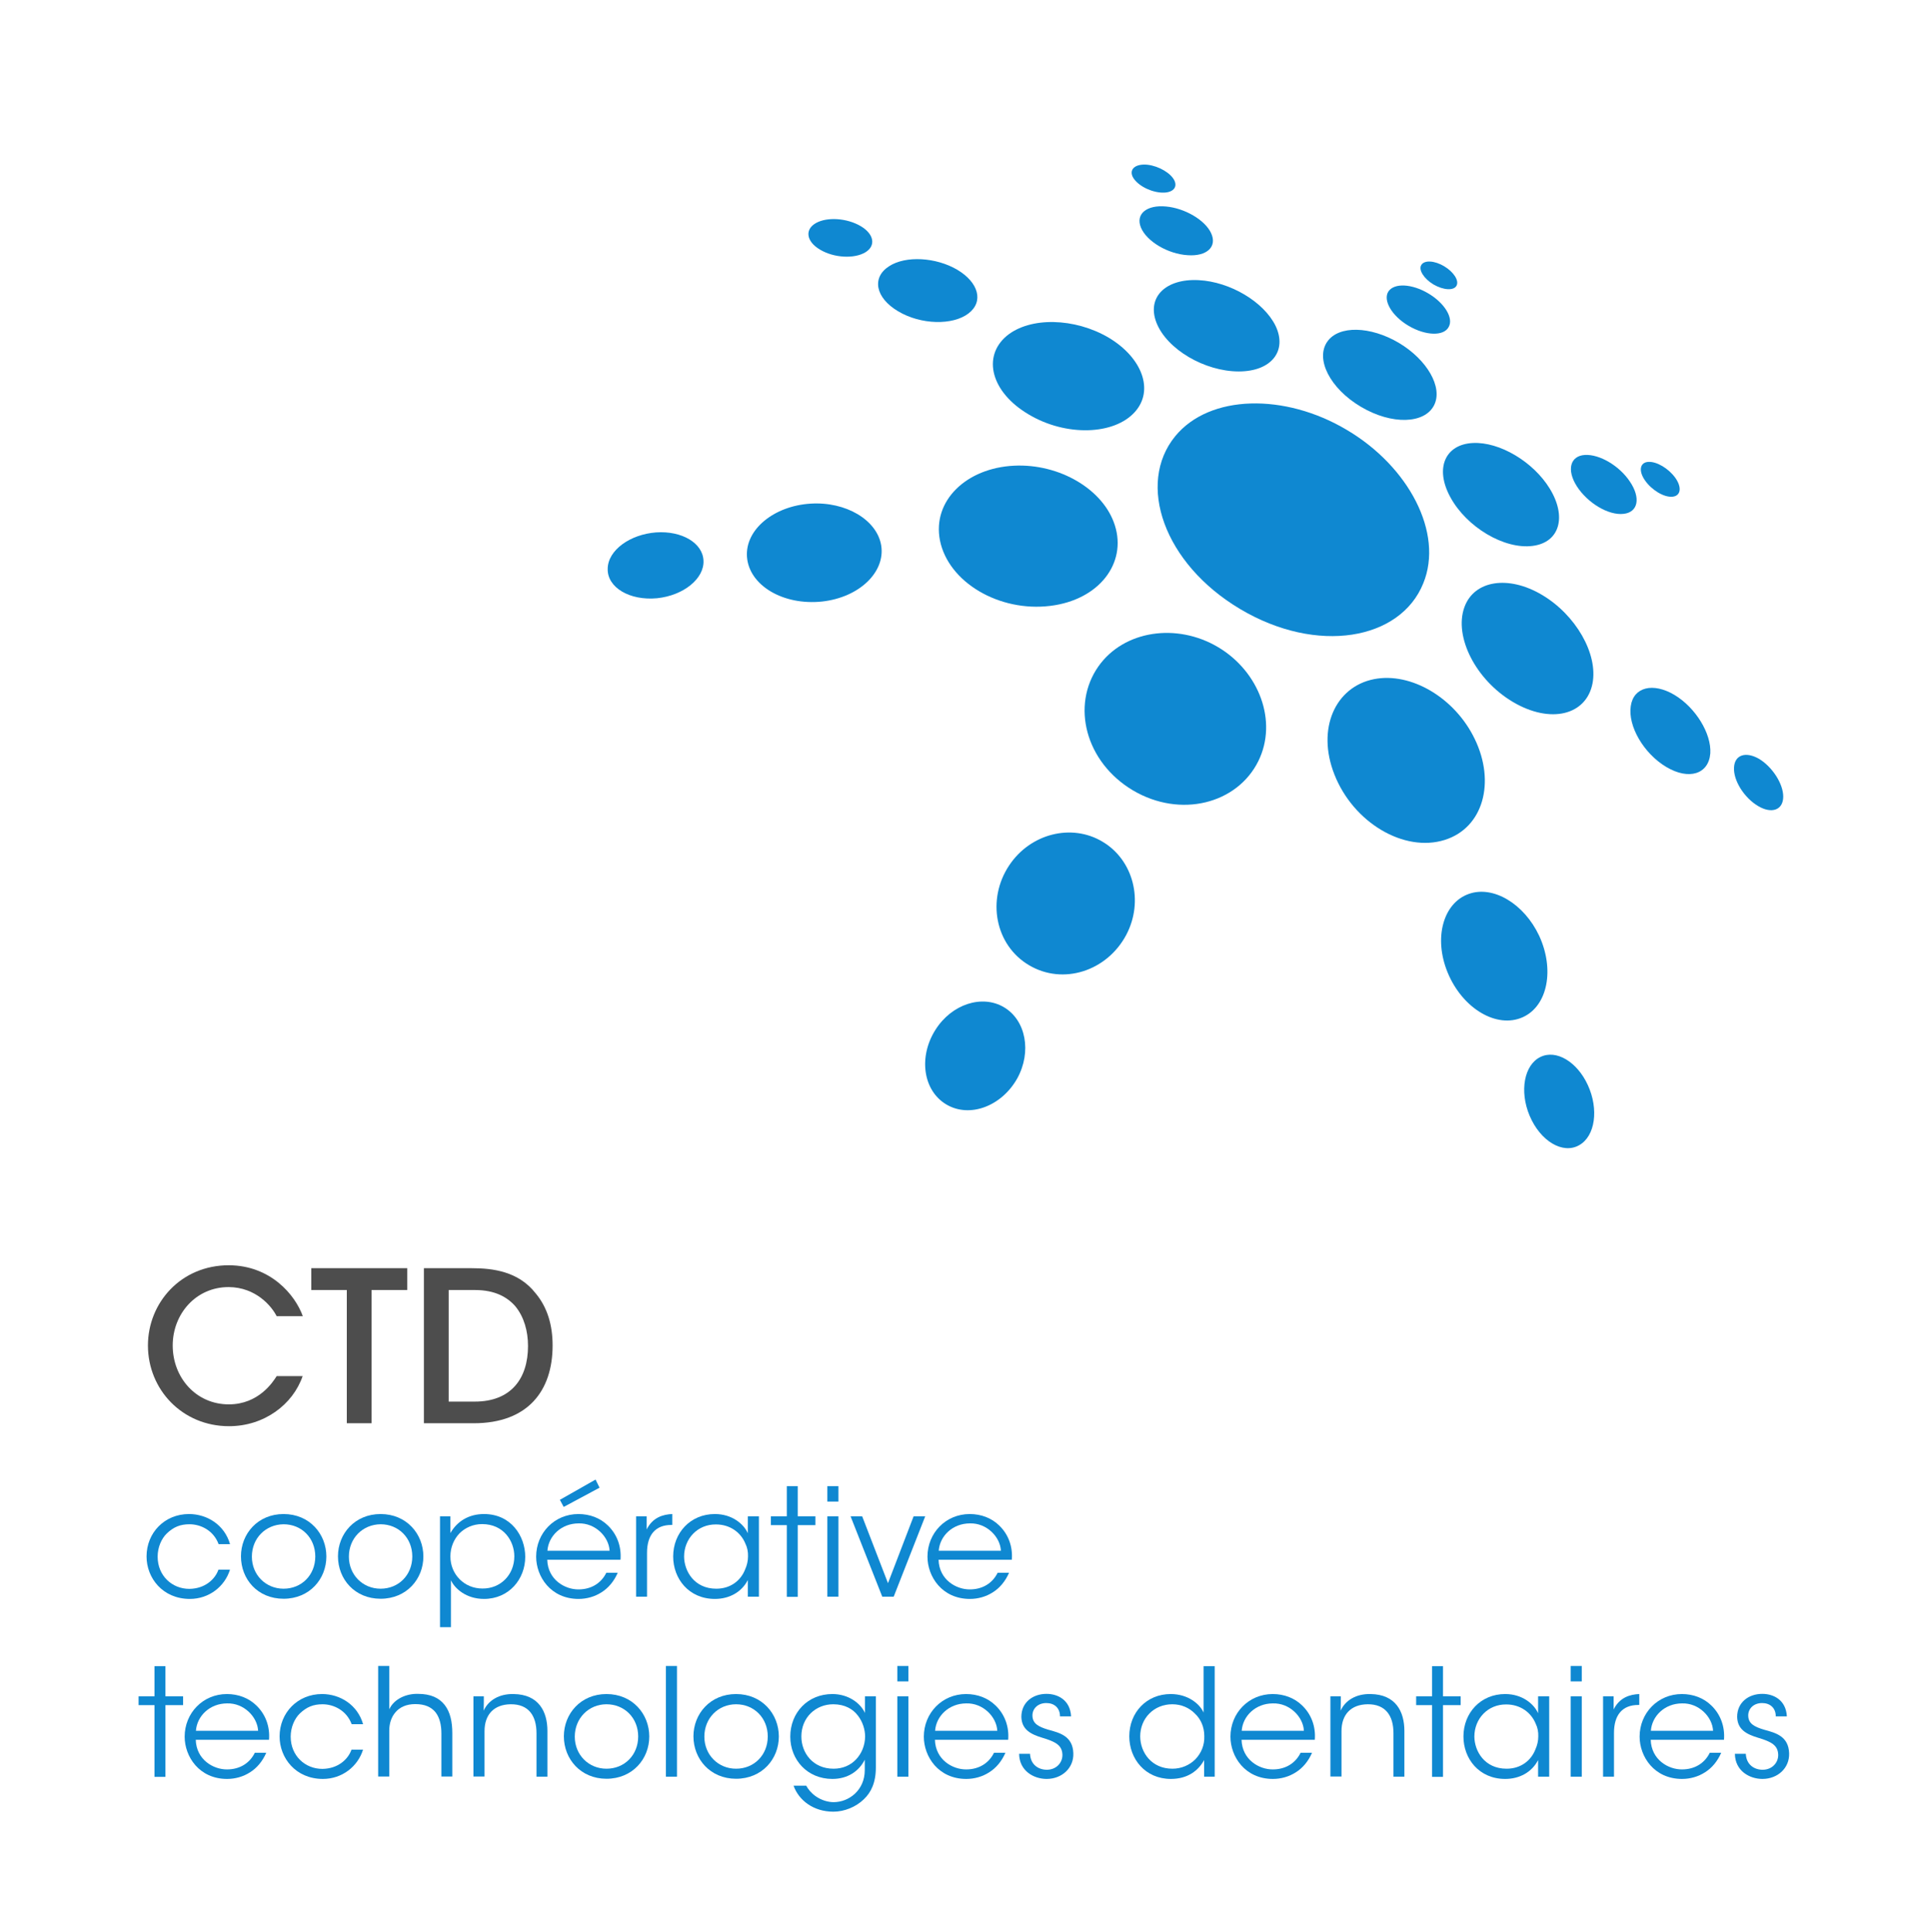 <?xml version="1.0" encoding="utf-8"?>
<!-- Generator: Adobe Illustrator 25.4.1, SVG Export Plug-In . SVG Version: 6.00 Build 0)  -->
<svg version="1.1" id="Logo_CTD" xmlns="http://www.w3.org/2000/svg" xmlns:xlink="http://www.w3.org/1999/xlink" x="0px" y="0px"
	 viewBox="0 0 1114.7 1115.1" style="enable-background:new 0 0 1114.7 1115.1;" xml:space="preserve">
<style type="text/css">
	.st0{fill:#0F88D1;}
	.st1{fill:#4D4D4D;}
</style>
<g>
	<g>
		<path class="st0" d="M1029.4,459.8c0,7.7-6.6,10.2-14.6,5.4c-8-4.8-14.3-14.8-13.8-22.3c0.4-7.3,6.9-9.3,14.6-4.8
			C1023.2,442.8,1029.4,452.4,1029.4,459.8"/>
	</g>
	<g>
		<path class="st0" d="M987.3,434.8c-0.9,12-12.3,15.7-25.4,7.9c-13.1-7.8-22.3-23.7-20.5-35.2c1.6-11,12.9-13.7,25.2-6.4
			C978.8,408.4,988,423.4,987.3,434.8"/>
		<path class="st0" d="M919.3,394.5c-3.6,18.3-24.2,23.5-45.9,10.7c-21.6-12.8-34.1-37.7-28.1-54.6c5.6-15.8,25.6-18.7,44.9-7.2
			C909.6,354.9,922.6,377.4,919.3,394.5"/>
		<path class="st0" d="M821.6,336.7c-13.2,32.8-61.3,41.2-105.6,14.9c-44.3-26.3-60-72.4-37.6-99.8c19.9-24.3,63.4-24.9,99-3.7
			C813.2,269.2,833.5,307.7,821.6,336.7"/>
		<path class="st0" d="M967.1,275.8c3.9,5.5,3.2,10.4-1.6,10.9c-4.9,0.5-12-3.8-15.9-9.4c-3.9-5.6-2.9-10.4,1.9-10.7
			C956.4,266.3,963.2,270.4,967.1,275.8"/>
		<path class="st0" d="M940.9,278c6.3,9.3,4.8,17.7-3.7,18.6c-8.7,1-20.8-6.3-27-16c-6-9.5-3.7-17.5,4.7-18
			C923.4,262.1,934.9,268.9,940.9,278"/>
		<path class="st0" d="M894.6,282c9.9,16.1,5.9,31.1-9.9,33.1c-16.3,2.1-38.1-10.8-47.5-28.2c-9.1-16.7-2.9-30.4,13-31.2
			C865.6,254.9,885.1,266.5,894.6,282"/>
		<path class="st0" d="M833.7,153.7c5.5,3.3,8.7,8.3,7.1,11.2c-1.6,3-7.6,2.6-13.3-0.7c-5.6-3.4-8.8-8.5-7-11.3
			C822.3,150,828.2,150.4,833.7,153.7"/>
		<path class="st0" d="M824.4,169.3c9.4,5.5,14.8,14.2,11.9,19.4c-2.8,5.4-13.2,5.2-23.1-0.6c-9.9-5.8-15-14.9-11.7-19.9
			C804.9,163.2,815.1,163.8,824.4,169.3"/>
	</g>
	<g>
		<path class="st0" d="M807.5,197.9c16.3,9.7,25.5,25.6,20.4,35.9c-5.4,10.9-24.4,11.6-42.3,1c-17.9-10.6-26.4-27.6-19.4-37.6
			C772.8,187.7,791.1,188.2,807.5,197.9"/>
		<path class="st0" d="M662.5,95.1c6.6,0.8,13.5,4.9,15.5,9.2c2,4.4-1.7,7.5-8.4,6.8c-6.8-0.7-13.9-4.9-15.9-9.4
			C651.9,97.3,655.9,94.4,662.5,95.1"/>
	</g>
	<g>
		<path class="st0" d="M673.2,119.2c10.8,1,22.4,7.8,25.9,15.3c3.7,7.8-2.3,13.6-13.5,12.8c-11.5-0.7-23.7-8-27-16
			C655.4,123.5,662,118.1,673.2,119.2"/>
		<path class="st0" d="M691.9,161.7c18.2,0.9,37.6,12.5,44.4,26.3c6.9,14.3-2.1,26.4-21.2,26.4c-19.7,0-41.5-12.8-47.5-28.1
			C661.8,171.5,673,160.7,691.9,161.7"/>
		<path class="st0" d="M471.1,128.7c6.5-3.6,17.9-2.8,25.7,1.8c7.7,4.5,9,11.3,2.8,15.1c-6.4,3.9-18.2,3.3-26.2-1.5
			C465.4,139.4,464.4,132.4,471.1,128.7"/>
		<path class="st0" d="M513.2,153.7c9.6-6.3,27.2-5.2,39.4,2c12.3,7.3,15.4,18.4,6.5,25.2c-9.1,7-27.5,6.6-40.6-1.2
			C505.3,171.9,503.1,160.2,513.2,153.7"/>
	</g>
	<g>
		<path class="st0" d="M581.1,193.9c13.5-11.2,39.4-10.5,58.9,1c19.3,11.5,26.4,30.4,15.1,42.9c-11.9,13.3-39.7,14.3-61.3,1.4
			C572.1,226.4,566.9,205.9,581.1,193.9"/>
		<path class="st0" d="M350.8,328.3c0.1-10.7,12.9-19.9,28-21c14.8-1,26.9,6.1,27.3,16.3c0.5,10.3-11.4,20.1-26.8,21.7
			C363.5,346.8,350.5,339.1,350.8,328.3"/>
	</g>
	<g>
		<path class="st0" d="M431.2,321.4c-1.1-15.9,15.7-29.4,36.7-30.7c20.4-1.3,38.4,9.4,40.8,24.2c2.4,15.3-12.6,29.9-34.1,32.3
			C452.1,349.6,432.4,337.9,431.2,321.4"/>
		<path class="st0" d="M542.6,311.9c-4.5-22.9,15.3-41.8,42.8-43.1c26.2-1.3,51.7,13.7,58.2,34.5c6.9,21.8-9.1,42.9-37.2,46.4
			C576.7,353.4,547.4,336,542.6,311.9"/>
		<path class="st0" d="M546.3,637.5c-13.5-8-16.2-27.5-6.3-43.1c9.4-14.9,27-20.5,39.6-13c12.6,7.5,16.1,25.7,7.6,41.1
			C578.2,638.5,559.8,645.5,546.3,637.5"/>
		<path class="st0" d="M594,557.1c-19.6-11.6-24.5-37.9-11.5-57.5c12.3-18.6,36.2-24.4,53.9-13.8c17.8,10.5,24.1,34.3,13.7,53.9
			C639,560.5,613.7,568.8,594,557.1"/>
	</g>
	<g>
		<path class="st0" d="M654,456.2c-27.4-16.3-35.8-49-19.9-71.6c14.7-20.8,45.2-25.2,69-11.1c23.8,14.1,34.6,42.9,23.3,65.8
			C714.2,464,681.4,472.4,654,456.2"/>
		<path class="st0" d="M911.6,661c-9.4,5.4-22.4-2.3-28.6-17c-6-14.2-3.1-29.4,6.2-33.9c9.1-4.5,21.2,2.7,27.4,16.2
			C923,640.2,920.9,655.8,911.6,661"/>
	</g>
	<g>
		<path class="st0" d="M879.1,587.1c-15,6.8-34.8-4.9-43.4-25.7c-8.3-20.1-2.5-40.2,12.1-45.4c14.1-5.1,32,5.6,40.7,24.1
			C897.4,559.3,893.6,580.5,879.1,587.1"/>
		<path class="st0" d="M834,484.8c-23.5,7.4-52.8-10-63.7-37.8c-10.4-26.4,0.5-50.6,22.9-55c21.3-4.2,46.7,10.8,58.1,34.5
			C863.4,451.4,856.3,477.8,834,484.8"/>
	</g>
</g>
<g>
	<path class="st1" d="M174.7,794.3c-5.6,16.3-22.1,28.9-42.5,28.9c-27,0-46.8-21.2-46.8-46.6c0-24.6,19-46.3,46.7-46.3
		c24.1,0.1,38.3,17.1,42.7,29.4h-15.1c-2.9-5.8-12-16.7-27.7-16.8c-19,0-32.3,15.6-32.3,33.7c0,18.6,13.5,34,32.4,34
		c17.3,0,25.6-13.1,27.6-16.3H174.7z"/>
	<path class="st1" d="M200.3,744.6h-20.6V732h55.4v12.6h-20.6v76.9h-14.3V744.6z"/>
	<path class="st1" d="M244.7,732h27.7c12,0,26.9,1.8,36.8,14.5c6.8,8.1,9.8,18.4,9.8,30.1c0,26.1-14.2,44.9-45.6,44.9h-28.7V732z
		 M259,809h15.1c21,0,30.7-13.4,30.7-32.1c0-8.6-2.3-16.8-7.3-22.9c-4.7-5.4-11.9-9.4-23.3-9.4H259V809z"/>
</g>
<g>
	<path class="st0" d="M89.2,984.2h-9.2v-5.1h9.2v-17.4h6.3v17.4h10.2v5.1H95.5v41.4h-6.3V984.2z"/>
	<path class="st0" d="M113,1004.1c0.3,11.7,10.3,17.3,18.1,17.2c7.2,0,13-3.5,16-9.6h6.6c-2.2,5-5.4,8.8-9.4,11.3
		c-3.9,2.5-8.5,3.8-13.2,3.8c-16.1,0-24.5-12.9-24.5-24.4c0-13.6,10.5-24.6,24.4-24.6c6.6,0,12.6,2.3,17,6.6
		c5.4,5.2,7.9,12.3,7.3,19.8H113z M149,999c-0.4-8.1-8.3-16.1-17.9-15.8c-10,0-17.4,7.3-18,15.8H149z"/>
	<path class="st0" d="M209.6,1009.8c-3,9.8-12.1,17-23.2,17c-15.7,0-25-12.1-25-24.5c0-13.7,10.4-24.5,24.5-24.5
		c10.4,0,20.5,6.2,23.7,17.4H203c-2.9-7.9-10.3-11.5-16.8-11.5c-5.4,0-9.2,1.6-13.1,5.3c-3.1,3-5.3,8-5.3,13.4
		c0,11,8.3,18.6,18.3,18.6c8.9-0.1,14.8-5.4,16.8-11.1H209.6z"/>
	<path class="st0" d="M218.3,961.6h6.4v17v8c2.8-6.1,10-9.1,16.6-8.9c7.3,0,12.2,2.3,15.4,6.4s4.4,9.7,4.4,16.3v25h-6.3v-24.8
		c0-5-1-9.2-3.4-12.3c-2.5-3-6.1-4.7-11.7-4.7c-5.1,0-8.9,1.8-11.3,4.6c-2.5,2.8-3.7,6.6-3.7,10.8v26.4h-6.4V961.6z"/>
	<path class="st0" d="M273.3,979.1h6c0,2.6,0,5.2-0.1,8.3c2.7-6,9-9.8,17.3-9.6c14.4,0.2,19.5,10,19.5,21.3v26.4h-6.3v-25.1
		c0-10-4.5-16.8-14.9-16.7c-9.6,0.1-15.1,5.9-15.1,15.5v26.2h-6.4V979.1z"/>
	<path class="st0" d="M325.5,1002.2c0-13,9.7-24.4,24.6-24.4c15,0,24.7,11.5,24.7,24.5c0,13-9.7,24.4-24.7,24.4
		C335.2,1026.7,325.5,1015.3,325.5,1002.2L325.5,1002.2z M331.8,1002.4c0,10.5,8,18.5,18.3,18.5c10.4,0,18.3-7.9,18.3-18.6
		s-7.9-18.6-18.3-18.6C339.9,983.7,331.8,991.7,331.8,1002.4L331.8,1002.4z"/>
	<path class="st0" d="M384.4,961.6h6.4v63.9h-6.4V961.6z"/>
	<path class="st0" d="M400.3,1002.2c0-13,9.7-24.4,24.6-24.4c15,0,24.7,11.5,24.7,24.5c0,13-9.7,24.4-24.7,24.4
		C410,1026.7,400.3,1015.3,400.3,1002.2L400.3,1002.2z M406.6,1002.4c0,10.5,8,18.5,18.3,18.5c10.4,0,18.3-7.9,18.3-18.6
		s-7.9-18.6-18.3-18.6C414.6,983.7,406.6,991.7,406.6,1002.4L406.6,1002.4z"/>
	<path class="st0" d="M505.6,1020.2c0,8.8-2.8,14.4-6.9,18.3c-4.6,4.5-11.3,7.2-17.6,7.2c-11.6,0-20-6.6-23-15h7.3
		c1.1,2,2.8,4.2,5.5,6.1c3.4,2.4,7.3,3.4,10.3,3.4c8.9,0,18-6.9,18-18.5v-6c-3.3,6.6-9.8,11.1-18.7,11.1
		c-14.5,0-24.3-11.1-24.3-24.4c0-13.9,10.1-24.6,24.3-24.6c9.2,0,16.2,5.2,18.8,10.9v-9.6h6.3V1020.2z M462.6,1002.3
		c0,9.4,6.6,18.6,18.6,18.6c5.3,0,9.8-2,13-5.4c3.2-3.4,5.1-8,5.2-13.1c0-3.9-1.3-8.5-4.2-12.2c-2.8-3.7-7.5-6.5-14.2-6.5
		C470.9,983.7,462.6,991.3,462.6,1002.3L462.6,1002.3z"/>
	<path class="st0" d="M518,961.6h6.4v8.9H518V961.6z M518,979.1h6.4v46.4H518V979.1z"/>
	<path class="st0" d="M539.7,1004.1c0.3,11.7,10.3,17.3,18.1,17.2c7.2,0,13-3.5,16-9.6h6.6c-2.2,5-5.4,8.8-9.4,11.3
		c-3.9,2.5-8.5,3.8-13.2,3.8c-16.1,0-24.5-12.9-24.5-24.4c0-13.6,10.5-24.6,24.4-24.6c6.6,0,12.6,2.3,17,6.6
		c5.4,5.2,7.9,12.3,7.3,19.8H539.7z M575.7,999c-0.4-8.1-8.3-16.1-17.9-15.8c-10,0-17.4,7.3-18,15.8H575.7z"/>
	<path class="st0" d="M611.9,990.7c0-4.9-3.3-7.7-7.9-7.7c-5.1,0-8.2,3.5-8,7.5c0.2,4.4,3.5,6.2,9.2,7.9c6.6,1.8,14.1,3.7,14.4,13.6
		c0.3,8.5-6.6,14.8-15.4,14.8c-7.5,0-15.8-4.7-15.9-14.5h6.3c0.3,6.4,5,9.2,9.7,9.2c5.4,0,9.1-4,9-8.7c-0.2-5.3-3.6-7.4-11.7-9.8
		c-6.6-2-11.8-4.7-12-12c0-8.4,6.6-13.3,14.5-13.3c6.5,0,13.7,3.5,14.2,13H611.9z"/>
	<path class="st0" d="M701.2,1025.5h-6.1v-9.6c-3.3,6.1-9.5,10.9-19.2,10.9c-14.8,0-24-11.6-24-24.6c0-13.8,10-24.4,23.9-24.4
		c10.2,0,16.9,5.9,19,10.7v-9.8v-17h6.4V1025.5z M658.2,1002.3c0.1,9.3,6.6,18.6,18.6,18.6c5.2,0,9.9-2.1,13.2-5.4
		c3.4-3.5,5.4-8.2,5.2-13.4c0-5.3-2-9.8-5.4-13c-3.3-3.4-7.9-5.4-13.1-5.4C666.1,983.7,658.2,991.8,658.2,1002.3L658.2,1002.3z"/>
	<path class="st0" d="M716.7,1004.1c0.3,11.7,10.3,17.3,18.1,17.2c7.2,0,13-3.5,16-9.6h6.6c-2.2,5-5.4,8.8-9.4,11.3
		c-3.9,2.5-8.5,3.8-13.2,3.8c-16.1,0-24.5-12.9-24.5-24.4c0-13.6,10.5-24.6,24.4-24.6c6.6,0,12.6,2.3,17,6.6
		c5.4,5.2,7.9,12.3,7.3,19.8H716.7z M752.7,999c-0.4-8.1-8.3-16.1-17.9-15.8c-10,0-17.4,7.3-18,15.8H752.7z"/>
	<path class="st0" d="M768,979.1h6c0,2.6,0,5.2-0.1,8.3c2.7-6,9-9.8,17.3-9.6c14.4,0.2,19.5,10,19.5,21.3v26.4h-6.3v-25.1
		c0-10-4.5-16.8-14.9-16.7c-9.6,0.1-15.1,5.9-15.1,15.5v26.2H768V979.1z"/>
	<path class="st0" d="M826.7,984.2h-9.2v-5.1h9.2v-17.4h6.3v17.4h10.2v5.1H833v41.4h-6.3V984.2z"/>
	<path class="st0" d="M894.3,1025.5h-6.4v-9.6c-3.6,7-10.7,10.9-19,10.9c-15.1,0-24.1-11.7-24.1-24.5c0-13.6,9.9-24.5,24.1-24.5
		c9.9,0,16.7,5.8,19,11.1v-9.8h6.4V1025.5z M851.1,1002.4c0.1,8.4,5.9,18.5,18.6,18.5c8.2,0,14.2-4.7,16.7-11.3
		c1-2.2,1.6-4.8,1.6-7.3c0.1-2.6-0.4-5.2-1.5-7.4c-2.6-6.4-8.8-11.1-17-11.1C858.9,983.7,851.1,992,851.1,1002.4L851.1,1002.4z"/>
	<path class="st0" d="M906.7,961.6h6.4v8.9h-6.4V961.6z M906.7,979.1h6.4v46.4h-6.4V979.1z"/>
	<path class="st0" d="M925.5,979.1h6v7.6c3.4-6.9,9.4-8.7,14.8-8.9v6.3h-0.6c-9,0-14,5.6-14,16.1v25.3h-6.3V979.1z"/>
	<path class="st0" d="M952.9,1004.1c0.3,11.7,10.3,17.3,18.1,17.2c7.2,0,13-3.5,16-9.6h6.6c-2.2,5-5.4,8.8-9.4,11.3
		c-3.9,2.5-8.5,3.8-13.2,3.8c-16.1,0-24.5-12.9-24.5-24.4c0-13.6,10.5-24.6,24.4-24.6c6.6,0,12.6,2.3,17,6.6
		c5.4,5.2,7.9,12.3,7.3,19.8H952.9z M988.9,999c-0.4-8.1-8.3-16.1-17.9-15.8c-10,0-17.4,7.3-18,15.8H988.9z"/>
	<path class="st0" d="M1025.1,990.7c0-4.9-3.3-7.7-7.9-7.7c-5.1,0-8.2,3.5-8,7.5c0.2,4.4,3.5,6.2,9.2,7.9
		c6.6,1.8,14.1,3.7,14.4,13.6c0.3,8.5-6.6,14.8-15.4,14.8c-7.5,0-15.8-4.7-15.9-14.5h6.3c0.3,6.4,5,9.2,9.7,9.2c5.4,0,9.1-4,9-8.7
		c-0.2-5.3-3.6-7.4-11.7-9.8c-6.6-2-11.8-4.7-12-12c0-8.4,6.6-13.3,14.5-13.3c6.5,0,13.7,3.5,14.2,13H1025.1z"/>
</g>
<g>
	<path class="st0" d="M132.8,905.9c-3,9.8-12.1,17-23.2,17c-15.7,0-25-12.1-25-24.5c0-13.7,10.4-24.5,24.5-24.5
		c10.4,0,20.5,6.2,23.7,17.4h-6.6c-2.9-7.9-10.3-11.5-16.8-11.5c-5.4,0-9.2,1.6-13.1,5.3c-3.1,3-5.3,8-5.3,13.4
		c0,11,8.3,18.6,18.3,18.6c8.9-0.1,14.8-5.4,16.8-11.1H132.8z"/>
	<path class="st0" d="M139.1,898.3c0-13,9.7-24.4,24.6-24.4c15,0,24.7,11.5,24.7,24.5c0,13-9.7,24.4-24.7,24.4
		C148.7,922.8,139.1,911.5,139.1,898.3L139.1,898.3z M145.4,898.5c0,10.5,8,18.5,18.3,18.5c10.4,0,18.3-7.9,18.3-18.6
		s-7.9-18.6-18.3-18.6C153.4,879.9,145.4,887.8,145.4,898.5L145.4,898.5z"/>
	<path class="st0" d="M195.1,898.3c0-13,9.7-24.4,24.6-24.4c15,0,24.7,11.5,24.7,24.5c0,13-9.7,24.4-24.7,24.4
		C204.8,922.8,195.1,911.5,195.1,898.3L195.1,898.3z M201.4,898.5c0,10.5,8,18.5,18.3,18.5c10.4,0,18.3-7.9,18.3-18.6
		s-7.9-18.6-18.3-18.6C209.4,879.9,201.4,887.8,201.4,898.5L201.4,898.5z"/>
	<path class="st0" d="M254,875.2h6v9.7c3.8-6.7,10.5-11,19.4-11c15.6,0,23.8,12.7,23.8,24.7c0,12.9-9.4,24.3-23.8,24.3
		c-10.3,0-16.9-6-19.1-10.8v9.5v17.6H254V875.2z M296.9,898.3c0-8.7-6.1-18.6-18.6-18.6c-5.2,0-9.8,2.1-13.1,5.4
		c-3.2,3.4-5.2,8-5.2,13.3c0,5.2,2,9.8,5.4,13.2c3.3,3.3,7.9,5.3,13.1,5.3C288.9,917,296.9,909,296.9,898.3L296.9,898.3z"/>
	<path class="st0" d="M315.9,900.2c0.3,11.7,10.3,17.3,18.1,17.2c7.2,0,13-3.5,16-9.6h6.6c-2.2,5-5.4,8.8-9.4,11.3
		c-3.9,2.5-8.5,3.8-13.2,3.8c-16.1,0-24.5-12.9-24.5-24.4c0-13.6,10.5-24.6,24.4-24.6c6.6,0,12.6,2.3,17,6.6
		c5.4,5.2,7.9,12.3,7.3,19.8H315.9z M351.9,895.1c-0.4-8.1-8.3-16.1-17.9-15.8c-10,0-17.4,7.3-18,15.8H351.9z M343.8,854l2.3,4.7
		l-20.7,11.1l-2.2-4.1L343.8,854z"/>
	<path class="st0" d="M367.3,875.2h6v7.6c3.4-6.9,9.4-8.7,14.8-8.9v6.3h-0.6c-9,0-14,5.6-14,16.1v25.3h-6.3V875.2z"/>
	<path class="st0" d="M438.1,921.6h-6.4v-9.6c-3.6,7-10.7,10.9-19,10.9c-15.1,0-24.1-11.7-24.1-24.5c0-13.6,9.9-24.5,24.1-24.5
		c9.9,0,16.7,5.8,19,11.1v-9.8h6.4V921.6z M394.9,898.5c0.1,8.4,5.9,18.5,18.6,18.5c8.2,0,14.2-4.7,16.7-11.3c1-2.2,1.6-4.8,1.6-7.3
		c0.1-2.6-0.4-5.2-1.5-7.4c-2.6-6.4-8.8-11.1-17-11.1C402.7,879.8,394.9,888.1,394.9,898.5L394.9,898.5z"/>
	<path class="st0" d="M454.1,880.3H445v-5.1h9.2v-17.4h6.3v17.4h10.2v5.1h-10.2v41.4h-6.3V880.3z"/>
	<path class="st0" d="M477.6,857.8h6.4v8.9h-6.4V857.8z M477.6,875.2h6.4v46.4h-6.4V875.2z"/>
	<path class="st0" d="M515.9,921.6h-6.6l-18.3-46.4h6.7l14.9,38.6l14.8-38.6h6.7L515.9,921.6z"/>
	<path class="st0" d="M541.8,900.2c0.3,11.7,10.3,17.3,18.1,17.2c7.2,0,13-3.5,16-9.6h6.6c-2.2,5-5.4,8.8-9.4,11.3
		c-3.9,2.5-8.5,3.8-13.2,3.8c-16.1,0-24.5-12.9-24.5-24.4c0-13.6,10.5-24.6,24.4-24.6c6.6,0,12.6,2.3,17,6.6
		c5.4,5.2,7.9,12.3,7.3,19.8H541.8z M577.8,895.1c-0.4-8.1-8.3-16.1-17.9-15.8c-10,0-17.4,7.3-18,15.8H577.8z"/>
</g>
</svg>
